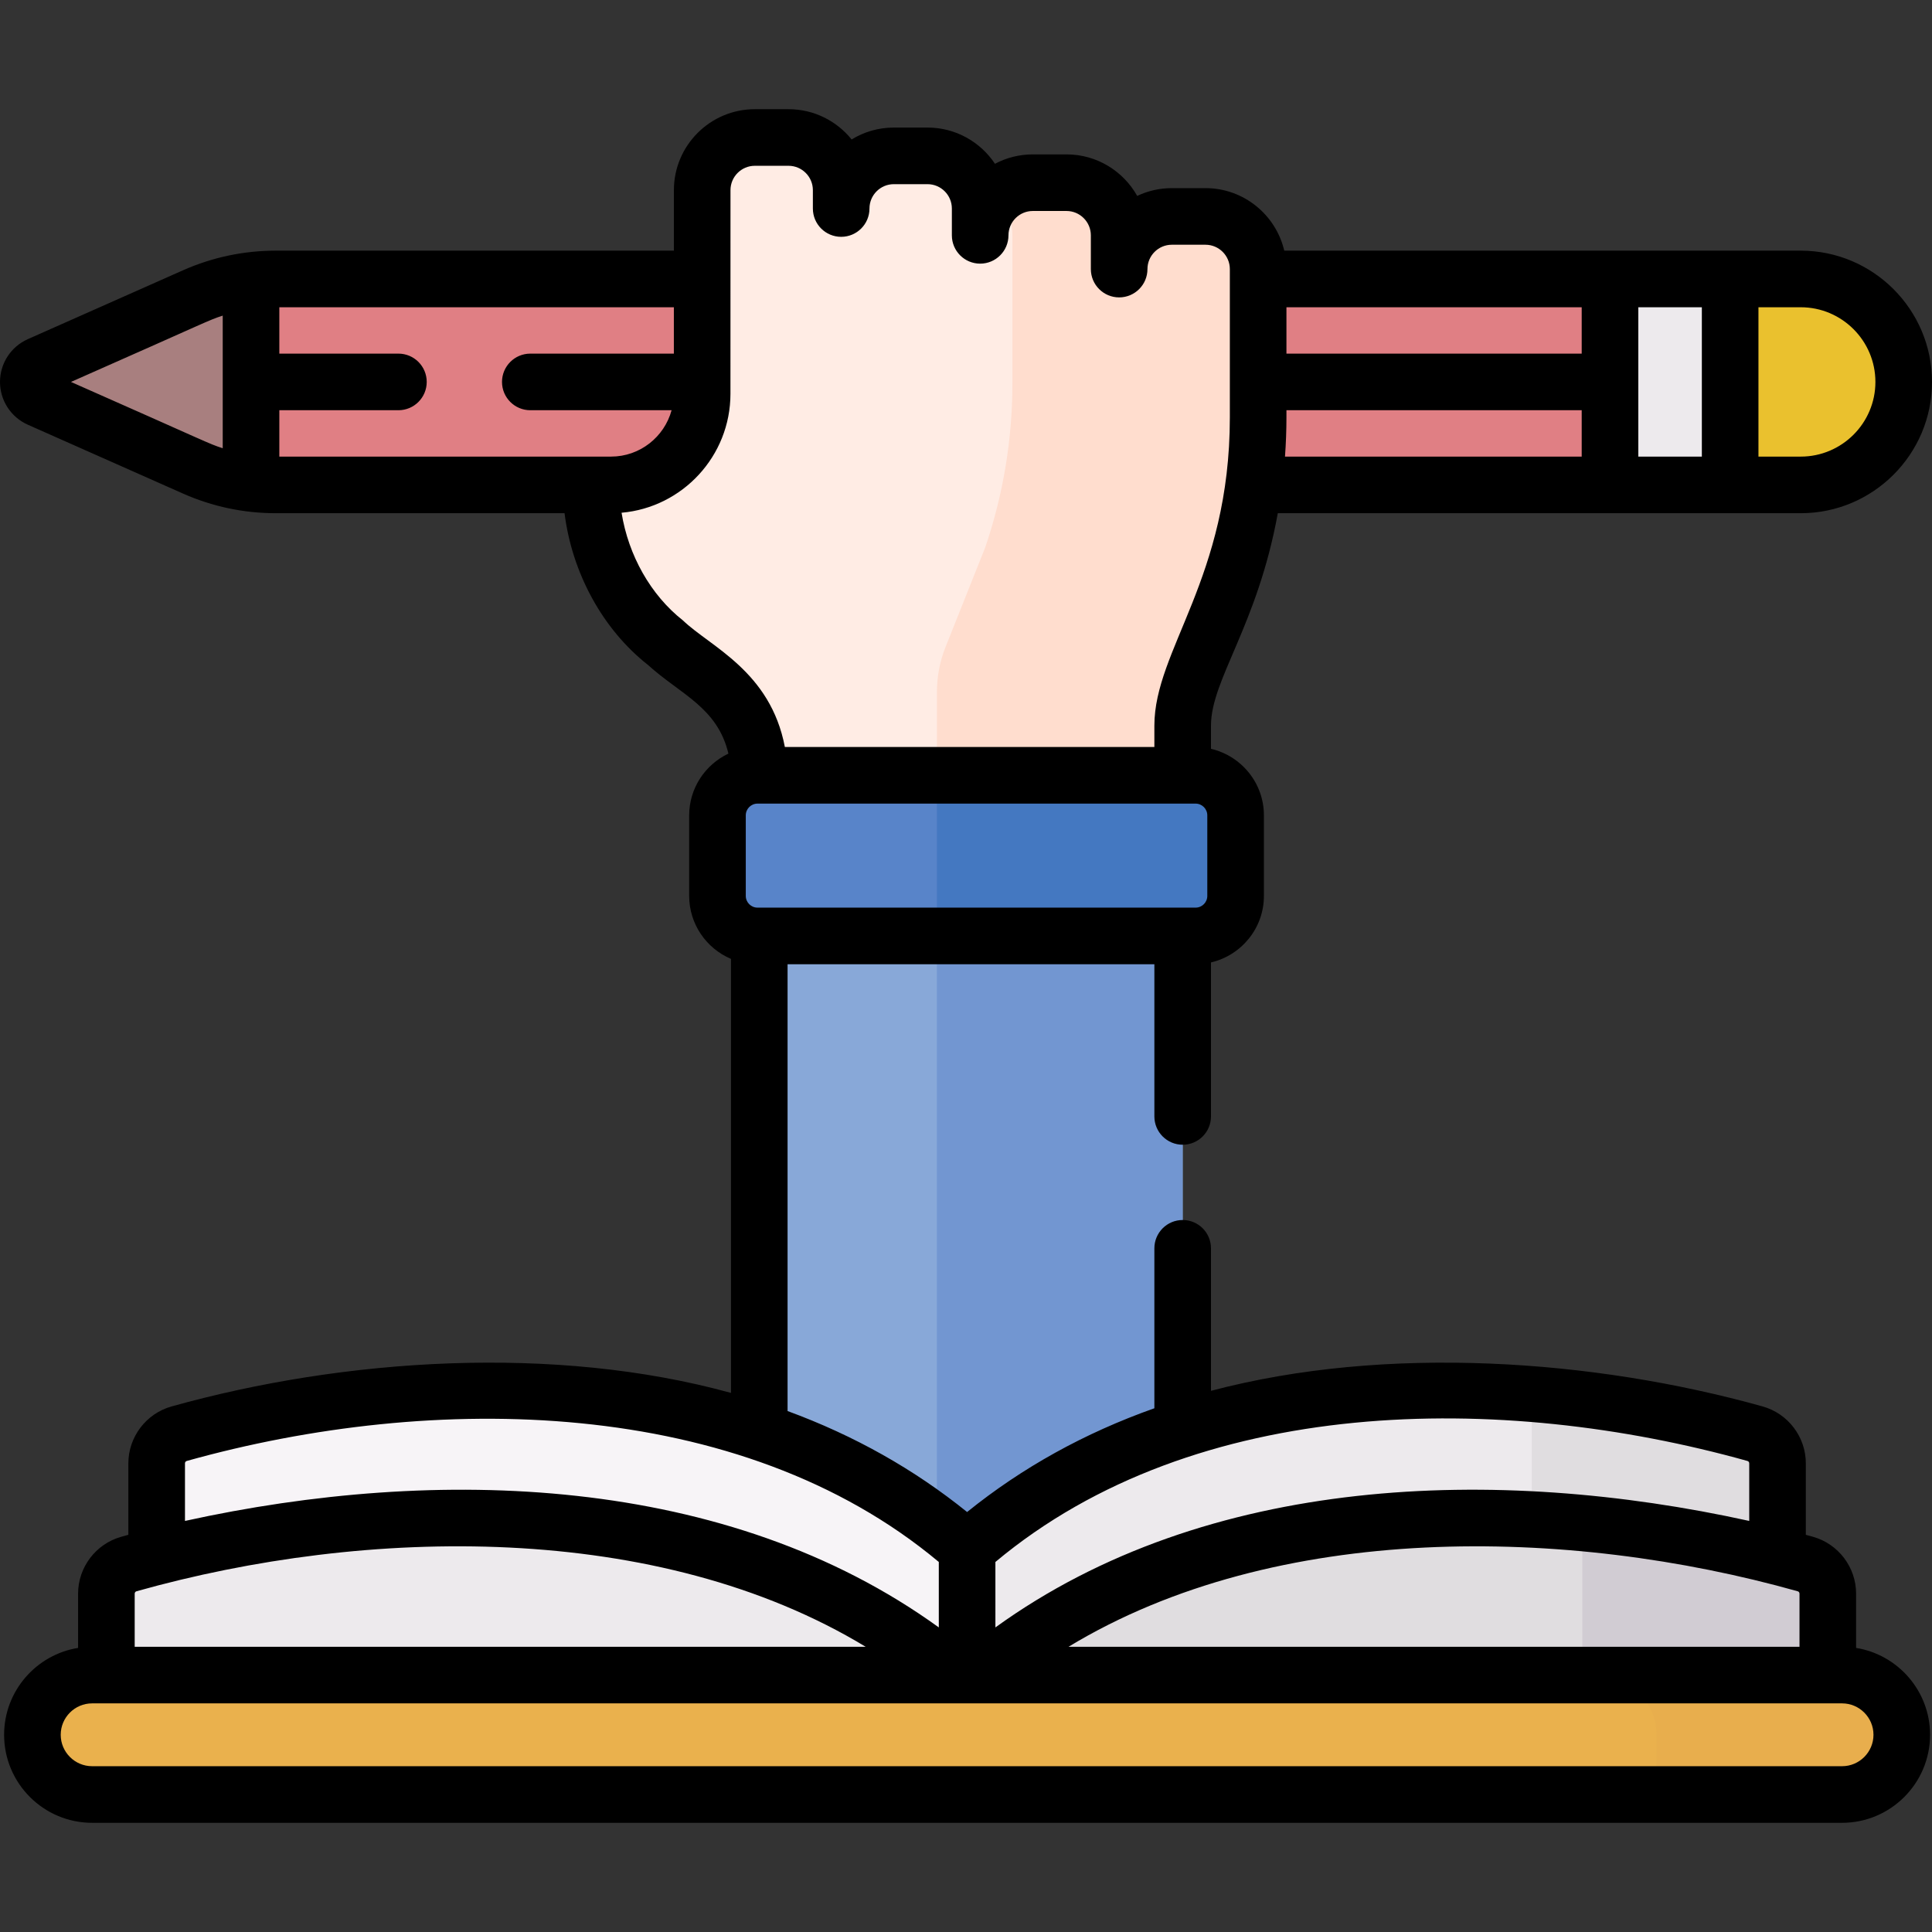 <svg id="Capa_1" enable-background="new 0 0 512 512" height="512" viewBox="0 0 512 512" width="512" xmlns="http://www.w3.org/2000/svg"><rect x="0" y="0" width="512" height="512" fill="#333333" stroke="none"/><g><g><g><path d="m201.212 236.57h112.208v207.342h-112.208z" fill="#88a8d8"/><g><g><g><g><g><g><g><g><path d="m73.107 73.926c-7.444 0-14.804 1.56-21.608 4.579l-41.085 18.23c-3.885 1.724-3.885 7.237 0 8.961l41.085 18.23c6.804 3.019 14.165 4.578 21.608 4.578h362.971v-54.578z" fill="#e07f84"/><path d="m477.211 73.926h-28.671v54.579h28.671c15.072 0 27.289-12.218 27.289-27.289 0-15.072-12.218-27.29-27.289-27.29z" fill="#eac12e"/></g><path d="m66.525 128.08v-53.729c-5.174.644-10.239 2.029-15.026 4.154l-41.085 18.23c-3.885 1.724-3.885 7.237 0 8.961l41.085 18.23c4.787 2.124 9.853 3.509 15.026 4.154z" fill="#a87f7f"/><path d="m426.667 73.926h31.841v54.579h-31.841z" fill="#edeaed"/></g></g></g></g></g><g><g><g><g><g><g><g><g><g><g><g><g><g><path d="m319.466 57.358h-8.923c-7.707 0-13.955 6.248-13.955 13.955v-8.944c0-7.707-6.248-13.955-13.955-13.955h-8.923c-7.707 0-13.955 6.248-13.955 13.955v-7.108c0-7.707-6.248-13.955-13.955-13.955h-8.923c-7.707 0-13.955 6.248-13.955 13.955v-4.869c0-7.707-6.248-13.955-13.955-13.955h-8.923c-7.707 0-13.955 6.248-13.955 13.955l-.01 53.973c-.003 13.333-10.812 24.14-24.145 24.14h-5.306c0 15.834 7.261 31.996 19.701 41.792l12.671 9.979c7.712 6.073 12.213 15.346 12.213 25.162v9.848h112.207v-22.976c0-4.059.772-8.082 2.274-11.853l10.531-26.434c4.765-13.978 7.196-28.645 7.196-43.413v-39.297c0-7.707-6.248-13.955-13.955-13.955z" fill="#ffece4"/></g><g><path d="m319.466 57.358h-8.923c-7.707 0-13.955 6.248-13.955 13.955v-8.944c0-7.707-6.248-13.955-13.955-13.955h-8.923c-3.757 0-7.16 1.492-9.668 3.906 2.621 2.537 4.257 6.086 4.257 10.023v39.297c0 14.768-2.431 29.435-7.196 43.413l-10.531 26.434c-1.502 3.771-2.274 7.794-2.274 11.853v31.947h65.123v-22.977c0-4.059.772-8.082 2.274-11.853l10.531-26.434c4.765-13.978 7.196-28.645 7.196-43.413v-39.297c-.001-7.707-6.249-13.955-13.956-13.955z" fill="#ffddce"/></g><path d="m248.297 236.57h65.123v207.342h-65.123z" fill="#7296d1"/></g></g></g></g></g></g></g></g></g></g></g></g></g><g><g><g><g><path d="m256.291 410.485c-72.371-63.405-182.183-37.987-208.806-30.542-3.527.986-5.966 4.193-5.966 7.855v56.114h214.772z" fill="#f7f4f7"/><path d="m256.291 410.485c72.371-63.405 182.183-37.987 208.806-30.542 3.527.986 5.966 4.193 5.966 7.855v56.114h-214.772z" fill="#edeaed"/><g><path d="m465.096 379.943c-10.956-3.064-36.007-9.167-66.734-10.876.563.153 1.107.303 1.611.444 3.527.986 5.966 4.193 5.966 7.855v66.546h65.123v-56.114c0-3.662-2.439-6.868-5.966-7.855z" fill="#e0dde0"/></g></g><g><path d="m256.291 446.815c-77.232-67.664-194.613-40.081-222.163-32.324-3.513.989-5.933 4.196-5.933 7.846v47.421h228.096z" fill="#edeaed"/><path d="m256.291 446.815c77.232-67.664 194.613-40.081 222.163-32.324 3.513.989 5.933 4.196 5.933 7.846v47.421h-228.096z" fill="#e0dde0"/><g><path d="m478.454 414.491c-10.597-2.984-34.492-8.897-64.274-11.198 3.089 1.215 5.159 4.206 5.159 7.581v58.884h65.047v-47.421c0-3.65-2.419-6.857-5.932-7.846z" fill="#d1ccd3"/></g><path d="m488.164 475.563h-463.747c-8.74 0-15.825-7.085-15.825-15.825 0-8.74 7.085-15.825 15.825-15.825h463.747c8.74 0 15.825 7.085 15.825 15.825.001 8.74-7.085 15.825-15.825 15.825z" fill="#eab14d"/><path d="m488.164 443.913h-65.01c8.74 0 15.825 7.085 15.825 15.825v15.825h49.184c8.74 0 15.825-7.085 15.825-15.825.002-8.74-7.084-15.825-15.824-15.825z" fill="#e8ae4d"/></g></g></g></g></g><path d="m190.139 216.078v21.342c0 5.862 4.752 10.614 10.614 10.614h116.082c5.862 0 10.614-4.752 10.614-10.614v-21.342c0-5.862-4.752-10.614-10.614-10.614h-116.082c-5.862.001-10.614 4.753-10.614 10.614z" fill="#5884c9"/><path d="m248.297 248.034h68.537c5.862 0 10.613-4.752 10.613-10.614v-21.342c0-5.862-4.752-10.614-10.613-10.614h-68.537z" fill="#4478c1"/></g></g><path d="m491.886 436.713v-14.376c0-6.979-4.687-13.174-11.399-15.065-.594-.167-1.246-.347-1.924-.532v-18.941c0-6.993-4.707-13.193-11.446-15.078-44.603-12.472-99.638-16.445-146.196-4.135v-37.77c0-4.142-3.358-7.5-7.5-7.5s-7.5 3.358-7.5 7.5v42.39c-18.469 6.538-35.044 15.716-49.629 27.496-14.044-11.343-29.93-20.277-47.578-26.761v-118.407h97.208v40.332c0 4.142 3.358 7.5 7.5 7.5s7.5-3.358 7.5-7.5v-40.813c8.024-1.86 14.028-9.051 14.028-17.632v-21.342c0-8.581-6.004-15.772-14.028-17.631v-6.137c0-12.217 12.275-26.402 17.711-56.306h138.579c19.183 0 34.79-15.606 34.79-34.789s-15.606-34.79-34.79-34.79c-15.977 0-122.933 0-136.872 0-2.221-9.48-10.725-16.568-20.872-16.568h-8.923c-3.281 0-6.392.74-9.175 2.062-3.674-6.561-10.695-11.006-18.735-11.006h-8.923c-3.623 0-7.038.902-10.034 2.494-3.848-5.783-10.425-9.603-17.876-9.603h-8.923c-4.098 0-7.93 1.154-11.19 3.155-3.936-4.89-9.968-8.024-16.72-8.024h-8.923c-11.831 0-21.455 9.625-21.455 21.454l-.003 16.036h-105.481c-8.546 0-16.84 1.757-24.65 5.223l-41.085 18.23c-4.478 1.987-7.372 6.437-7.372 11.336s2.894 9.349 7.372 11.336l41.086 18.23c7.811 3.465 16.104 5.223 24.65 5.223h76.504c1.978 15.788 10.052 30.717 22.075 40.185 8.683 7.87 18.43 11.242 21.35 23.525-6.135 2.905-10.398 9.138-10.398 16.364v21.342c0 7.492 4.572 13.937 11.073 16.689v115.023c-46.645-12.866-102.48-9.211-148.248 3.588-6.739 1.884-11.446 8.084-11.446 15.078v18.941c-.679.185-1.331.365-1.925.532-6.711 1.891-11.399 8.086-11.399 15.065v14.376c-11.098 1.788-19.604 11.43-19.604 23.025 0 12.862 10.464 23.326 23.326 23.326h463.748c12.861 0 23.325-10.464 23.325-23.326.001-11.594-8.505-21.236-19.603-23.024zm-25.878-355.287h11.203c10.912 0 19.79 8.877 19.79 19.79 0 10.912-8.877 19.789-19.79 19.789h-11.203zm-31.841 0h16.841v39.579h-16.841zm-93.246 0h78.246v12.29h-78.246zm0 29.184v-1.895h78.246v12.289h-78.632c.253-3.451.386-6.917.386-10.394zm-281.896 8.179c-3.978-1.29-3.193-1.232-40.218-17.573 37.024-16.341 36.237-16.282 40.218-17.573zm417.395 302.92c.279.079.466.331.466.627v14.076h-193.714c55.133-33.395 132.411-31.829 193.248-14.703zm-212.629-7.771c53.17-44.446 134.086-45.003 199.286-26.771.291.082.486.335.486.632v15.262c-66.985-14.75-143.73-12.294-199.772 28.222zm56.157-176.518c0 1.717-1.396 3.114-3.113 3.114h-116.083c-1.717 0-3.113-1.397-3.113-3.114v-21.342c0-1.717 1.396-3.113 3.113-3.113h116.082c1.717 0 3.113 1.396 3.113 3.113v21.342zm-163.322-116.416h-82.601v-12.289h31.561c4.142 0 7.5-3.358 7.5-7.5s-3.358-7.5-7.5-7.5h-31.561v-12.29h104.556l-.002 12.29h-38.043c-4.142 0-7.5 3.358-7.5 7.5s3.358 7.5 7.5 7.5h37.443c-1.922 7.069-8.379 12.289-16.047 12.289zm24.341 43.4c-8.546-6.729-14.429-17.233-16.246-28.521 16.146-1.416 28.853-15.011 28.856-31.517.002-11.292.008-42.718.01-53.974 0-3.56 2.896-6.455 6.455-6.455h8.923c3.56 0 6.455 2.896 6.455 6.456v4.869c0 4.142 3.358 7.5 7.5 7.5s7.5-3.358 7.5-7.5c0-3.56 2.896-6.455 6.455-6.455h8.923c3.56 0 6.455 2.896 6.455 6.455v7.108c0 4.142 3.358 7.5 7.5 7.5s7.5-3.358 7.5-7.5c0-3.56 2.896-6.455 6.455-6.455h8.923c3.559 0 6.455 2.896 6.455 6.455v8.944c0 4.142 3.358 7.5 7.5 7.5s7.5-3.358 7.5-7.5c0-3.56 2.896-6.455 6.455-6.455h8.923c3.559 0 6.455 2.896 6.455 6.456v39.297c0 42.705-20.001 61.572-20.001 81.7v5.655h-97.923c-3.822-20.1-19.752-26.566-27.028-33.563zm-131.948 223.394c0-.297.195-.551.486-.632 65.278-18.255 146.554-17.308 199.286 26.771v17.345c-56.179-40.615-132.963-42.909-199.771-28.218v-15.266zm-13.324 34.539c0-.296.188-.549.465-.627 61.017-17.179 138.221-18.63 193.249 14.703h-193.714zm452.47 45.726h-463.748c-4.591 0-8.326-3.735-8.326-8.326 0-4.59 3.735-8.325 8.326-8.325h463.748c4.59 0 8.325 3.735 8.325 8.325 0 4.592-3.735 8.326-8.325 8.326z"/></g></svg>